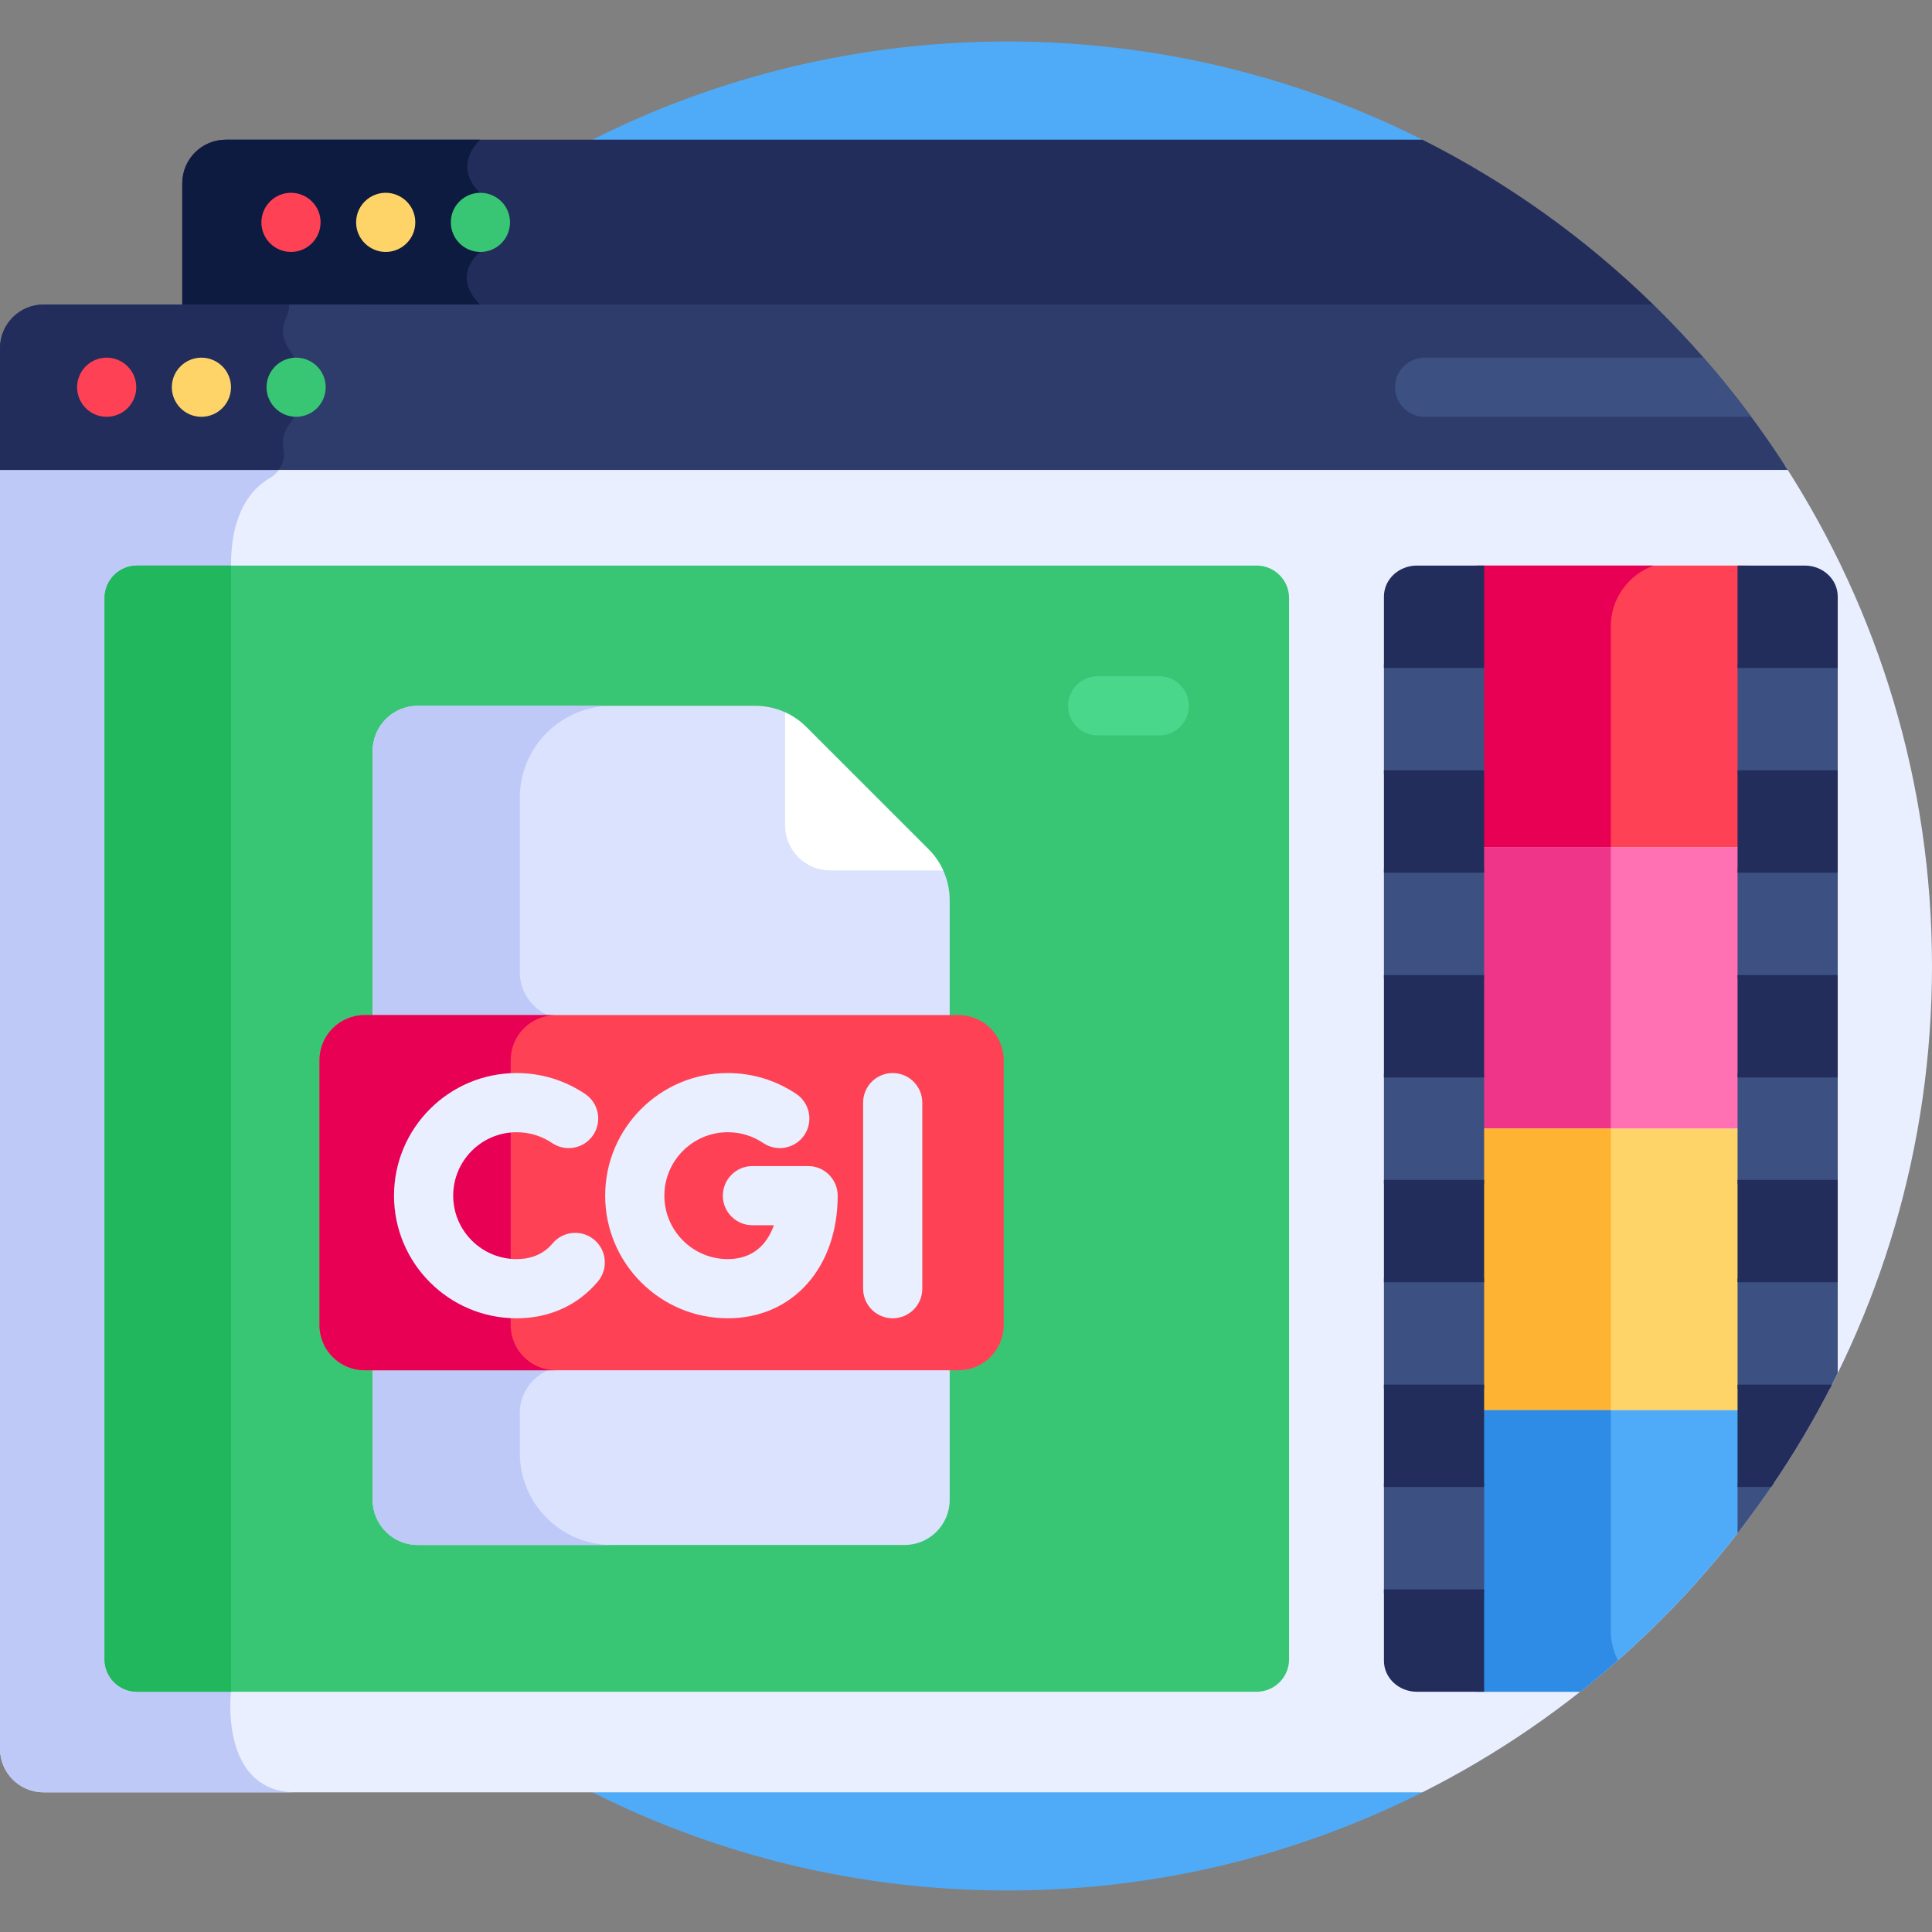<svg id="Layer_1" enable-background="new 0 0 512 512" height="512" viewBox="0 0 512 512" width="512" xmlns="http://www.w3.org/2000/svg"><rect x="0" y="0" width="512" height="512" fill="#808080" stroke="none"/><path d="m376.957 474.981v-437.962c-33.067-16.637-70.413-26.017-109.955-26.017-135.309 0-244.998 109.689-244.998 244.998s109.689 244.998 244.998 244.998c39.541 0 76.887-9.381 109.955-26.017z" fill="#4fabf7"/><path d="m376.957 37.019h-317.099c-6.382 0-11.555 5.173-11.555 11.555v32.266h389.973c-17.973-17.576-38.636-32.409-61.319-43.821z" fill="#222d5b"/><path d="m127.317 66.766v-15.525c-7.841-7.685 0-14.222 0-14.222h-67.459c-6.382 0-11.555 5.173-11.555 11.555v32.266h79.014c-8.129-8.128 0-14.074 0-14.074z" fill="#0e1b41"/><path d="m0 463.426c0 6.382 5.174 11.555 11.555 11.555h365.401c80.089-40.293 135.044-123.214 135.044-218.981 0-48.831-14.291-94.323-38.912-132.529h-473.088z" fill="#e9efff"/><path d="m61.214 447.939v-298.057c0-14.104 5.446-20.363 10.22-23.14 1.348-.784 2.411-1.936 3.074-3.271h-74.508v339.955c0 6.382 5.173 11.555 11.555 11.555h66.918c-19.169-.001-17.564-23.422-17.289-26.35.021-.23.03-.461.03-.692z" fill="#bec9f7"/><path d="m438.138 80.706h-426.583c-6.381 0-11.555 5.174-11.555 11.555v32.266h473.764c-10.171-15.961-22.145-30.658-35.626-43.821z" fill="#2d3c6b"/><path d="m75.126 118.913c-.614-2.961.66-5.37 1.81-6.85 1.009-1.299 1.539-2.9 1.539-4.545v-9.964c0-1.643-.566-3.226-1.542-4.548-2.604-3.527-2.172-6.604-1.113-8.781.544-1.119.805-2.324.806-3.519h-65.071c-6.382 0-11.555 5.173-11.555 11.556v32.266h73.864c1.155-1.603 1.678-3.607 1.262-5.615z" fill="#222d5b"/><path d="m333.015 149.882h-296.702c-4.753 0-8.606 3.854-8.606 8.607v281.237c0 4.753 3.853 8.606 8.606 8.606h296.701c4.753 0 8.606-3.853 8.606-8.606v-281.237c.001-4.753-3.852-8.607-8.605-8.607z" fill="#38c674"/><path d="m27.707 158.489v281.237c0 4.753 3.853 8.606 8.606 8.606h24.883c.007-.131.018-.261.018-.393v-298.057h-24.901c-4.753 0-8.606 3.854-8.606 8.607z" fill="#21b75d"/><path d="m28.272 110.455c-4.42 0-7.841-3.602-7.841-7.841 0-3.575 2.464-6.878 6.314-7.685 4.742-.955 9.367 2.692 9.367 7.685.001 4.34-3.518 7.841-7.84 7.841z" fill="#ff4155"/><path d="m53.374 110.455c-4.424 0-7.841-3.627-7.841-7.841 0-4.884 4.48-8.641 9.378-7.685 3.84.805 6.304 4.081 6.304 7.685-.001 4.369-3.543 7.841-7.841 7.841z" fill="#fed469"/><path d="m78.474 110.455c-4.432 0-7.841-3.638-7.841-7.841 0-4.871 4.466-8.644 9.378-7.685 3.885.814 6.304 4.125 6.304 7.685 0 4.36-3.533 7.841-7.841 7.841z" fill="#38c674"/><path d="m77.115 66.766c-4.322 0-7.841-3.497-7.841-7.841 0-4.923 4.517-8.642 9.367-7.685 3.712.778 6.314 3.94 6.314 7.685.001 4.327-3.514 7.841-7.84 7.841z" fill="#ff4155"/><path d="m102.216 66.766c-4.237 0-7.841-3.428-7.841-7.841 0-4.999 4.609-8.641 9.377-7.685 3.737.799 6.304 3.964 6.304 7.685.001 4.35-3.541 7.841-7.84 7.841z" fill="#fed469"/><path d="m127.317 66.766c-4.316 0-7.841-3.506-7.841-7.841 0-4.968 4.525-8.632 9.378-7.685 3.793.812 6.304 4.019 6.304 7.685 0 4.314-3.492 7.841-7.841 7.841z" fill="#38c674"/><path d="m98.75 362.077v35.392c0 6.61 5.359 11.969 11.969 11.969h128.991c6.61 0 11.969-5.358 11.969-11.969v-35.392z" fill="#dae2fe"/><path d="m246.103 225.099-32.476-32.475c-3.57-3.57-8.413-5.576-13.462-5.576h-89.446c-6.61 0-11.969 5.359-11.969 11.969v71.045h152.928v-31.5c.001-5.05-2.005-9.893-5.575-13.463z" fill="#dae2fe"/><path d="m137.751 385.054v-10.562c0-6.857 5.558-12.415 12.415-12.415h-51.415v35.392c0 6.61 5.358 11.969 11.969 11.969h51.415c-13.468-.001-24.384-10.918-24.384-24.384z" fill="#bec9f7"/><path d="m137.751 257.647v-46.216c0-13.467 10.917-24.384 24.383-24.384h-51.415c-6.61 0-11.969 5.359-11.969 11.969v71.045h51.415c-6.856.001-12.414-5.558-12.414-12.414z" fill="#bec9f7"/><path d="m246.105 225.102-32.481-32.481c-1.625-1.625-3.522-2.906-5.574-3.841v29.926c0 6.61 5.358 11.969 11.969 11.969h29.926c-.934-2.051-2.215-3.948-3.84-5.573z" fill="#fff"/><path d="m451.466 94.776h-73.924c-4.33 0-7.841 3.51-7.841 7.841s3.511 7.841 7.841 7.841h86.546c-3.994-5.402-8.206-10.633-12.622-15.682z" fill="#3c5082"/><path d="m391.283 149.883h71.211v74.612h-71.211z" fill="#ff4155"/><path d="m391.283 149.883v74.612h35.605v-58.572c0-7.38 4.763-13.686 11.361-16.041h-46.966z" fill="#e80054"/><path d="m391.283 224.495h71.211v74.612h-71.211z" fill="#ff71b2"/><path d="m391.283 224.495h35.605v74.612h-35.605z" fill="#ef358a"/><path d="m391.283 299.107h71.211v74.612h-71.211z" fill="#fed469"/><path d="m391.283 299.107h35.605v74.612h-35.605z" fill="#ffb332"/><path d="m462.494 373.72h-71.211v74.612h27.489c16.403-12.961 31.103-27.978 43.722-44.658z" fill="#4fabf7"/><path d="m391.283 373.72v74.612h27.489c3.406-2.692 6.721-5.493 9.977-8.358-1.18-2.314-1.86-4.92-1.86-7.682v-58.572z" fill="#2e8be6"/><path d="m366.761 175.957h26.545v29.246h-26.545z" fill="#3c5082"/><path d="m366.761 393.011h26.545v29.246h-26.545z" fill="#3c5082"/><path d="m366.761 230.221h26.545v29.246h-26.545z" fill="#3c5082"/><path d="m366.761 338.748h26.545v29.246h-26.545z" fill="#3c5082"/><path d="m366.761 284.484h26.545v29.246h-26.545z" fill="#3c5082"/><path d="m460.471 230.221h26.546v29.246h-26.546z" fill="#3c5082"/><path d="m460.471 284.484h26.546v29.246h-26.546z" fill="#3c5082"/><path d="m460.471 175.957h26.546v29.246h-26.546z" fill="#3c5082"/><path d="m470.137 393.011h-9.666v13.301c3.363-4.322 6.593-8.754 9.666-13.301z" fill="#3c5082"/><path d="m487.016 338.748h-26.546v29.246h24.485c.702-1.364 1.383-2.74 2.06-4.118v-25.128z" fill="#3c5082"/><g fill="#222d5b"><path d="m366.761 258.409h26.545v27.132h-26.545z"/><path d="m366.761 204.146h26.545v27.132h-26.545z"/><path d="m366.761 312.673h26.545v27.132h-26.545z"/><path d="m366.761 421.2v18.938c0 4.525 3.91 8.193 8.733 8.193h17.813v-27.131z"/><path d="m366.761 158.076v18.938h26.545v-27.132h-17.813c-4.823 0-8.732 3.669-8.732 8.194z"/><path d="m366.761 366.936h26.545v27.132h-26.545z"/><path d="m460.471 258.409h26.546v27.132h-26.546z"/><path d="m460.471 204.146h26.546v27.132h-26.546z"/><path d="m460.471 312.673h26.546v27.132h-26.546z"/><path d="m460.471 366.936v27.132h8.934c5.92-8.662 11.302-17.72 16.091-27.132z"/><path d="m487.016 177.014v-18.938c0-4.526-3.91-8.194-8.733-8.194h-17.813v27.132z"/></g><path d="m307.218 194.888h-16.322c-4.33 0-7.841-3.51-7.841-7.841s3.51-7.841 7.841-7.841h16.322c4.33 0 7.841 3.51 7.841 7.841s-3.511 7.841-7.841 7.841z" fill="#49d88b"/><path d="m254.02 269.004h-157.384c-6.61 0-11.969 5.359-11.969 11.969v70.191c0 6.61 5.358 11.969 11.969 11.969h157.384c6.61 0 11.969-5.359 11.969-11.969v-70.191c0-6.609-5.359-11.969-11.969-11.969z" fill="#ff4155"/><path d="m135.335 351.165v-70.191c0-6.61 5.358-11.969 11.969-11.969h-50.668c-6.61 0-11.969 5.359-11.969 11.969v70.191c0 6.61 5.358 11.969 11.969 11.969h50.667c-6.61 0-11.968-5.359-11.968-11.969z" fill="#e80054"/><path d="m236.576 349.359c-4.33 0-7.841-3.51-7.841-7.841v-49.308c0-4.331 3.51-7.841 7.841-7.841 4.33 0 7.841 3.51 7.841 7.841v49.308c0 4.331-3.511 7.841-7.841 7.841z" fill="#e9efff"/><path d="m192.871 349.359c-17.918 0-32.495-14.577-32.495-32.495 0-17.917 14.577-32.494 32.495-32.494 6.512 0 12.796 1.92 18.174 5.554 3.588 2.424 4.532 7.298 2.107 10.887-2.425 3.588-7.298 4.53-10.886 2.107-2.775-1.876-6.024-2.867-9.395-2.867-9.271 0-16.813 7.543-16.813 16.813 0 9.271 7.542 16.814 16.813 16.814 6.665 0 10.445-3.928 12.205-8.973h-5.673c-4.33 0-7.841-3.51-7.841-7.841s3.51-7.841 7.841-7.841h14.75c4.33 0 7.841 3.51 7.841 7.841.001 19.132-11.976 32.495-29.123 32.495z" fill="#e9efff"/><path d="m136.913 349.359c-17.918 0-32.495-14.577-32.495-32.495 0-17.917 14.577-32.494 32.495-32.494 6.512 0 12.796 1.92 18.174 5.554 3.588 2.424 4.531 7.298 2.107 10.887-2.424 3.588-7.299 4.53-10.886 2.107-2.775-1.876-6.024-2.867-9.395-2.867-9.271 0-16.813 7.543-16.813 16.813 0 9.271 7.542 16.814 16.813 16.814 3.351 0 6.148-.979 8.316-2.909.423-.377.831-.797 1.211-1.251 2.785-3.315 7.732-3.747 11.047-.964 3.316 2.784 3.748 7.731.964 11.046-.866 1.031-1.805 2-2.791 2.878-5.055 4.501-11.537 6.881-18.747 6.881z" fill="#e9efff"/></svg>